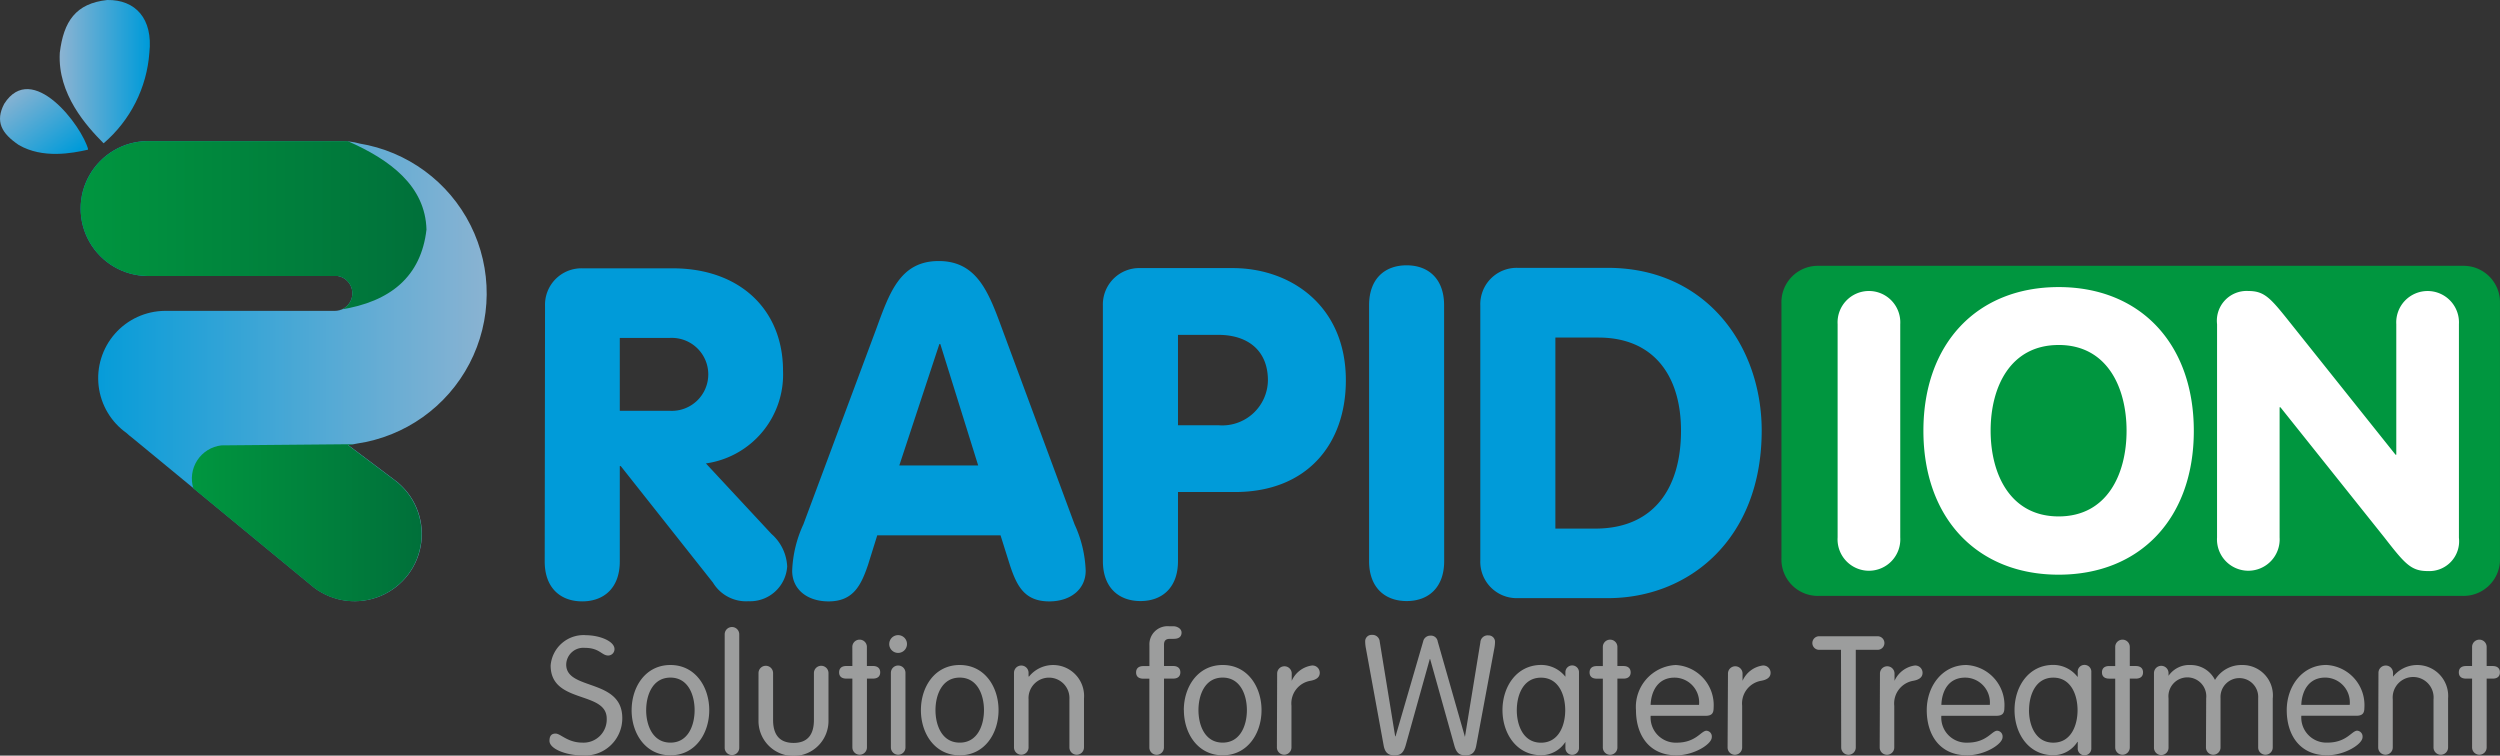<?xml version="1.0" encoding="UTF-8"?>
<svg xmlns="http://www.w3.org/2000/svg" xmlns:xlink="http://www.w3.org/1999/xlink" width="220.854" height="66.751" viewBox="0 0 220.854 66.751">
  <rect x="0" y="0" width="220.854" height="66.751" fill="#333333" stroke="none"/>
  <defs>
    <clipPath id="clip-path">
      <path id="Path_1173" data-name="Path 1173" d="M161.646,388.676a13.414,13.414,0,0,1-.212,26.514,6.112,6.112,0,0,1-.766.122l4.15,3.12a5.938,5.938,0,1,1-7.148,9.484l-16.084-13.248a5.019,5.019,0,0,1-.483-.405,5.945,5.945,0,0,1,3.371-10.8H159.5a1.551,1.551,0,0,0,.244-3.082H142.918a5.958,5.958,0,0,1,0-11.915H160.1a5.843,5.843,0,0,1,1.544.206" transform="translate(-136.96 -388.47)" fill="none"></path>
    </clipPath>
    <linearGradient id="linear-gradient" y1="0.5" x2="1" y2="0.5" gradientUnits="objectBoundingBox">
      <stop offset="0" stop-color="#009bd9"></stop>
      <stop offset="1" stop-color="#8ab3d2"></stop>
    </linearGradient>
    <clipPath id="clip-path-2">
      <path id="Path_1174" data-name="Path 1174" d="M159.935,403.4a1.551,1.551,0,0,0-.2-3.017H142.918a5.958,5.958,0,0,1,0-11.915H160.63c3.757,1.647,6.858,3.97,6.961,7.817-.476,4.118-3.146,6.382-7.656,7.077" transform="translate(-136.96 -388.47)" fill="none"></path>
    </clipPath>
    <linearGradient id="linear-gradient-2" y1="0.5" x2="1" y2="0.5" gradientUnits="objectBoundingBox">
      <stop offset="0" stop-color="#00963f"></stop>
      <stop offset="1" stop-color="#00703a"></stop>
    </linearGradient>
    <clipPath id="clip-path-3">
      <path id="Path_1175" data-name="Path 1175" d="M166.693,430.08a5.441,5.441,0,0,1-.553.077l4.15,3.12a5.938,5.938,0,1,1-7.148,9.484l-10.654-8.776a2.947,2.947,0,0,1,2.471-3.8Z" transform="translate(-152.356 -430.08)" fill="none"></path>
    </clipPath>
    <linearGradient id="linear-gradient-3" x1="0.019" y1="0.5" x2="0.964" y2="0.5" xlink:href="#linear-gradient-2"></linearGradient>
    <clipPath id="clip-path-4">
      <path id="Path_1176" data-name="Path 1176" d="M138.073,381.738c-1.473-1.486-4.073-4.33-3.86-7.991.341-2.773,1.409-4.356,4.195-4.658,2.477-.039,4.047,1.634,3.719,4.652a11.647,11.647,0,0,1-4.034,8" transform="translate(-134.201 -369.089)" fill="none"></path>
    </clipPath>
    <linearGradient id="linear-gradient-4" x1="0.948" y1="0.5" x2="0.04" y2="0.5" xlink:href="#linear-gradient"></linearGradient>
    <clipPath id="clip-path-5">
      <path id="Path_1177" data-name="Path 1177" d="M133.782,386.675c-1.4.322-4,.811-6.112-.412-1.538-1.036-2.1-2.085-1.287-3.642,2.464-3.86,6.865,1.93,7.425,4.053" transform="translate(-126.01 -381.326)" fill="none"></path>
    </clipPath>
    <linearGradient id="linear-gradient-5" x1="0.829" y1="0.962" x2="0.307" y2="0.23" xlink:href="#linear-gradient"></linearGradient>
  </defs>
  <g id="Logo" transform="translate(-126.01 -369.089)">
    <path id="Path_1170" data-name="Path 1170" d="M283.458,431.392a3.217,3.217,0,0,0,3.313,3.32h7.946c7.212,0,13.6-5.244,13.6-14.8,0-7.5-4.915-14.379-13.6-14.379h-7.946a3.217,3.217,0,0,0-3.313,3.32Zm6.633-19.7H293.9c4.832,0,7.289,3.32,7.289,8.235,0,5.076-2.413,8.641-7.573,8.641h-3.526Zm-9.831-2.857c0-2.335-1.39-3.526-3.313-3.526s-3.313,1.184-3.313,3.526v22.608c0,2.336,1.4,3.526,3.32,3.526s3.313-1.19,3.313-3.526Zm-30.142,22.608c0,2.336,1.4,3.526,3.32,3.526s3.313-1.19,3.313-3.526v-6.106h5.038c6.312,0,9.792-4.176,9.792-9.869,0-6.595-4.877-9.914-10-9.914h-8.145a3.217,3.217,0,0,0-3.32,3.32Zm6.633-19.99h3.564c2.625,0,4.381,1.4,4.381,4.015a4.035,4.035,0,0,1-4.381,3.97h-3.564ZM239.1,422.99h-6.968l3.539-10.725h.084Zm-15.441,5.2a10.67,10.67,0,0,0-.991,4.1c0,1.641,1.319,2.709,3.217,2.709,2.168,0,2.863-1.4,3.481-3.217l.817-2.619h10.892l.824,2.619c.611,1.846,1.287,3.217,3.481,3.217,1.879,0,3.217-1.068,3.217-2.709a10.618,10.618,0,0,0-.984-4.1l-6.389-17.242c-1.184-3.217-2.207-6.016-5.61-6.016s-4.343,2.779-5.527,6.016Zm-16.22-16.464h4.381a3.224,3.224,0,1,1,0,6.434h-4.381Zm-6.633,19.745c0,2.335,1.39,3.526,3.313,3.526s3.32-1.19,3.32-3.526v-8.428h.084l8.145,10.294a3.419,3.419,0,0,0,3.159,1.647,3.281,3.281,0,0,0,3.4-3.075,4.068,4.068,0,0,0-1.39-2.87l-5.79-6.228a7.933,7.933,0,0,0,6.813-8.184c0-5.443-3.86-9.052-9.747-9.052h-7.965a3.217,3.217,0,0,0-3.313,3.32Z" transform="translate(-26.676 -12.782)" fill="#009bd9"></path>
    <path id="Path_1171" data-name="Path 1171" d="M370.619,431.427a3.217,3.217,0,0,0,3.32,3.32h56.842a3.217,3.217,0,0,0,3.313-3.32V408.909a3.217,3.217,0,0,0-3.313-3.32H373.939a3.217,3.217,0,0,0-3.32,3.32Z" transform="translate(-87.233 -13.016)" fill="#00963f"></path>
    <path id="Path_1172" data-name="Path 1172" d="M411.85,430.623a2.769,2.769,0,1,0,5.527,0v-11.5h.071l9.181,11.5c1.808,2.323,2.355,2.972,3.822,2.972a2.635,2.635,0,0,0,2.767-2.94v-18.87a2.771,2.771,0,1,0-5.533,0V423.32h-.064l-9.181-11.5c-1.846-2.316-2.355-2.966-3.828-2.966a2.629,2.629,0,0,0-2.76,2.934Zm-13.993-17c4.266,0,6,3.725,6,7.579s-1.737,7.566-6,7.566-6.009-3.719-6.009-7.579S393.591,413.625,397.856,413.625Zm0-5.115c-7.206,0-11.947,4.98-11.947,12.694s4.742,12.713,11.947,12.713,11.941-4.986,11.941-12.7-4.742-12.707-11.941-12.707Zm-13.993,3.275a2.771,2.771,0,1,0-5.533,0v18.838a2.772,2.772,0,1,0,5.533,0Z" transform="translate(-89.983 -14.058)" fill="#fff"></path>
    <g id="Logo_Icon" data-name="Logo Icon">
      <g id="Group_1145" data-name="Group 1145" transform="translate(133.055 381.558)" clip-path="url(#clip-path)">
        <rect id="Rectangle_5211" data-name="Rectangle 5211" width="35.894" height="41.408" transform="translate(0.058 0)" fill="url(#linear-gradient)"></rect>
      </g>
      <g id="Group_1146" data-name="Group 1146" transform="translate(133.055 381.558)" clip-path="url(#clip-path-2)">
        <rect id="Rectangle_5212" data-name="Rectangle 5212" width="30.573" height="14.939" transform="translate(0.058 0)" fill="url(#linear-gradient-2)"></rect>
      </g>
      <g id="Group_1147" data-name="Group 1147" transform="translate(142.96 408.329)" clip-path="url(#clip-path-3)">
        <rect id="Rectangle_5213" data-name="Rectangle 5213" width="21.431" height="14.63" transform="translate(-0.403 0)" fill="url(#linear-gradient-3)"></rect>
      </g>
      <g id="Group_1148" data-name="Group 1148" transform="translate(131.28 369.089)" clip-path="url(#clip-path-4)">
        <rect id="Rectangle_5214" data-name="Rectangle 5214" width="8.435" height="12.687" transform="translate(-0.2 -0.038)" fill="url(#linear-gradient-4)"></rect>
      </g>
      <g id="Group_1149" data-name="Group 1149" transform="translate(126.01 376.962)" clip-path="url(#clip-path-5)">
        <rect id="Rectangle_5215" data-name="Rectangle 5215" width="8.216" height="8.743" transform="translate(-0.444 -2.584)" fill="url(#linear-gradient-5)"></rect>
      </g>
    </g>
    <path id="Path_1178" data-name="Path 1178" d="M242.495,465.821a.643.643,0,0,0,1.287,0v-4.246a1.808,1.808,0,1,1,3.609,0v4.246a.643.643,0,0,0,1.287,0V461.5a2.735,2.735,0,0,0-4.864-1.93l-.032-.032v-.309a.643.643,0,0,0-1.287,0Zm-6.936-3.294c0-1.319.56-2.876,2.142-2.876s2.142,1.557,2.142,2.876-.56,2.869-2.142,2.869S235.559,463.846,235.559,462.527Zm-1.287,0c0,2.065,1.229,3.989,3.429,3.989s3.429-1.93,3.429-3.989-1.229-3.989-3.429-3.989S234.272,460.462,234.272,462.527Zm-2.8-5.835a.785.785,0,1,0,.23-.562A.791.791,0,0,0,231.474,456.692Zm1.435,2.535a.643.643,0,0,0-1.287,0v6.595a.643.643,0,0,0,1.287,0Zm-4.69-.6h-.528c-.425,0-.643.206-.643.56s.219.553.643.553h.528v6.08a.643.643,0,0,0,1.287,0v-6.08h.528c.425,0,.643-.206.643-.553s-.219-.56-.643-.56H229.5v-1.686a.643.643,0,0,0-1.287,0Zm-8.293,4.8a3.092,3.092,0,1,0,6.183,0v-4.176a.643.643,0,0,0-1.287,0v4.137c0,1.332-.585,2.033-1.8,2.033s-1.808-.7-1.808-2.033v-4.137a.643.643,0,1,0-1.287,0Zm-1.7-7.6a.643.643,0,1,0-1.287,0v10.024a.643.643,0,1,0,1.287,0Zm-8.222,6.7c0-1.319.56-2.876,2.142-2.876s2.136,1.557,2.136,2.876-.56,2.869-2.136,2.869S210,463.846,210,462.527Zm-1.287,0c0,2.065,1.229,3.989,3.429,3.989s3.429-1.93,3.429-3.989-1.235-3.989-3.429-3.989S208.717,460.462,208.717,462.527Zm-4.079-6.627a2.921,2.921,0,0,0-3.075,2.683c0,3.416,4.954,2.213,4.954,4.69a2.046,2.046,0,0,1-2.142,2.123c-1.319,0-1.93-.8-2.374-.8s-.54.309-.54.643c0,.733,1.525,1.287,2.9,1.287a3.288,3.288,0,0,0,3.532-3.3c0-3.519-4.954-2.419-4.954-4.722a1.512,1.512,0,0,1,1.653-1.48c1.287,0,1.486.676,2.052.676a.56.56,0,0,0,.56-.573c0-.676-1.274-1.222-2.567-1.222Z" transform="translate(-26.907 -30.702)" fill="#9c9d9d"></path>
    <path id="Path_1179" data-name="Path 1179" d="M400.027,458.587H399.5c-.425,0-.643.206-.643.56s.219.553.643.553h.528v6.08a.643.643,0,0,0,1.287,0V459.7h.528c.425,0,.643-.206.643-.553s-.219-.56-.643-.56h-.528V456.9a.643.643,0,0,0-1.287,0Zm-8.293,7.193a.643.643,0,0,0,1.287,0v-4.246a1.808,1.808,0,1,1,3.6,0v4.246a.643.643,0,0,0,1.287,0v-4.323a2.735,2.735,0,0,0-4.864-1.93v-.341a.643.643,0,0,0-1.287,0Zm-6.794-3.764c.045-1.19.643-2.464,2.213-2.406a2.192,2.192,0,0,1,2.065,2.406Zm4.851.965c.56,0,.721-.232.721-.688a3.551,3.551,0,0,0-3.358-3.8c-2.13,0-3.5,1.879-3.5,3.989s1.081,3.989,3.577,3.989c1.525,0,3.12-.971,3.12-1.6a.515.515,0,0,0-.47-.573c-.483,0-.926,1.055-2.638,1.055a2.22,2.22,0,0,1-2.3-2.374Zm-13.273,2.8a.643.643,0,1,0,1.287,0v-4.362a1.666,1.666,0,1,1,3.326,0v4.362a.643.643,0,1,0,1.287,0v-4.323a2.679,2.679,0,0,0-2.715-2.96,2.709,2.709,0,0,0-2.387,1.319,2.387,2.387,0,0,0-2.142-1.319,2.226,2.226,0,0,0-1.962.952h0v-.238a.643.643,0,0,0-1.287,0v6.595a.643.643,0,1,0,1.287,0v-4.362a1.673,1.673,0,1,1,3.326,0Zm-8.016-7.193h-.528c-.425,0-.643.206-.643.56s.225.553.643.553h.528v6.08a.643.643,0,0,0,1.287,0V459.7h.528c.425,0,.643-.206.643-.553s-.219-.56-.643-.56h-.528V456.9a.643.643,0,0,0-1.287,0Zm-7.611,3.9c0-1.319.56-2.876,2.142-2.876s2.142,1.557,2.142,2.876-.56,2.869-2.142,2.869-2.149-1.551-2.149-2.869Zm5.5-3.358a.6.6,0,0,0-.6-.643.592.592,0,0,0-.6.643v.4h-.032a2.708,2.708,0,0,0-2.123-1.042c-2.2,0-3.429,1.93-3.429,3.989s1.229,3.989,3.429,3.989a2.522,2.522,0,0,0,2.123-1.177h.032v.54a.592.592,0,0,0,.6.643.6.6,0,0,0,.6-.643Zm-13.247,2.889c.039-1.19.611-2.464,2.207-2.406a2.2,2.2,0,0,1,2.072,2.406Zm4.845.965c.56,0,.721-.232.721-.688a3.551,3.551,0,0,0-3.358-3.8c-2.13,0-3.5,1.879-3.5,3.989s1.087,3.989,3.577,3.989c1.525,0,3.12-.971,3.12-1.6a.508.508,0,0,0-.47-.573c-.483,0-.92,1.055-2.638,1.055a2.213,2.213,0,0,1-2.3-2.374Zm-10.294,2.8a.643.643,0,0,0,1.287,0V462.1a2.033,2.033,0,0,1,1.7-2.213c.54-.1.8-.335.8-.7a.643.643,0,0,0-.714-.643,2.323,2.323,0,0,0-1.763,1.351h0v-.643a.643.643,0,0,0-1.287,0Zm-3.4,0a.643.643,0,0,0,1.287,0v-8.628h1.93a.6.6,0,1,0,0-1.2h-5.166a.6.6,0,1,0,0,1.2h1.93Zm-10.037,0a.643.643,0,0,0,1.287,0V462.1a2.033,2.033,0,0,1,1.7-2.213c.547-.1.811-.335.811-.7a.643.643,0,0,0-.721-.643,2.3,2.3,0,0,0-1.756,1.351h0v-.643a.643.643,0,0,0-1.287,0Zm-6.8-3.764c.045-1.19.643-2.464,2.213-2.406a2.192,2.192,0,0,1,2.065,2.406Zm4.851.965c.553,0,.714-.232.714-.688a3.551,3.551,0,0,0-3.352-3.8,3.706,3.706,0,0,0-3.506,3.989c0,2.11,1.087,3.989,3.577,3.989,1.525,0,3.12-.971,3.12-1.6a.508.508,0,0,0-.463-.573c-.489,0-.926,1.055-2.638,1.055a2.22,2.22,0,0,1-2.3-2.374Zm-9.072-4.394h-.528c-.425,0-.643.206-.643.56s.219.553.643.553h.528v6.08a.643.643,0,0,0,1.287,0V459.7h.528c.425,0,.643-.206.643-.553s-.225-.56-.643-.56h-.528V456.9a.643.643,0,0,0-1.287,0Zm-7.6,3.9c0-1.319.553-2.876,2.136-2.876s2.142,1.557,2.142,2.876-.56,2.869-2.142,2.869S315.636,463.8,315.636,462.485Zm5.494-3.358a.6.6,0,1,0-1.2,0v.4h0a2.728,2.728,0,0,0-2.13-1.042c-2.194,0-3.429,1.93-3.429,3.989s1.235,3.989,3.429,3.989a2.573,2.573,0,0,0,2.13-1.177h0v.54a.6.6,0,1,0,1.2,0ZM304.924,464.8h-.032l-1.364-8.364a.643.643,0,0,0-.7-.6.56.56,0,0,0-.585.585,3.441,3.441,0,0,0,.071.643l1.563,8.557c.09.457.283.856.926.856.5,0,.8-.135,1.01-.856l2.136-7.65h.032l2.142,7.65c.2.721.508.856,1.01.856.643,0,.836-.4.92-.856l1.583-8.512a3.573,3.573,0,0,0,.077-.643.566.566,0,0,0-.585-.585.643.643,0,0,0-.708.6l-1.364,8.364h0l-2.406-8.428a.6.6,0,0,0-.643-.515.643.643,0,0,0-.643.515Zm-10.481.978a.643.643,0,0,0,1.287,0V462.1a2.027,2.027,0,0,1,1.7-2.213c.54-.1.8-.335.8-.7a.643.643,0,0,0-.721-.643,2.31,2.31,0,0,0-1.756,1.351h0v-.643a.643.643,0,0,0-1.287,0Zm-6.929-3.294c0-1.319.553-2.876,2.136-2.876s2.142,1.557,2.142,2.876-.56,2.869-2.142,2.869S287.514,463.8,287.514,462.485Zm-1.287,0c0,2.065,1.235,3.989,3.429,3.989s3.429-1.93,3.429-3.989-1.229-3.989-3.429-3.989-3.436,1.924-3.436,3.989Zm-1.756-2.786h.8c.425,0,.643-.206.643-.553s-.219-.56-.643-.56h-.8V456.7c0-.322.129-.515.528-.515h.322c.483,0,.7-.206.7-.553s-.392-.56-.733-.56H284.9a1.6,1.6,0,0,0-1.718,1.686v1.834h-.534c-.425,0-.643.206-.643.56s.219.553.643.553h.528v6.08a.643.643,0,1,0,1.287,0Z" transform="translate(-55.63 -30.66)" fill="#9c9d9d"></path>
  </g>
</svg>
